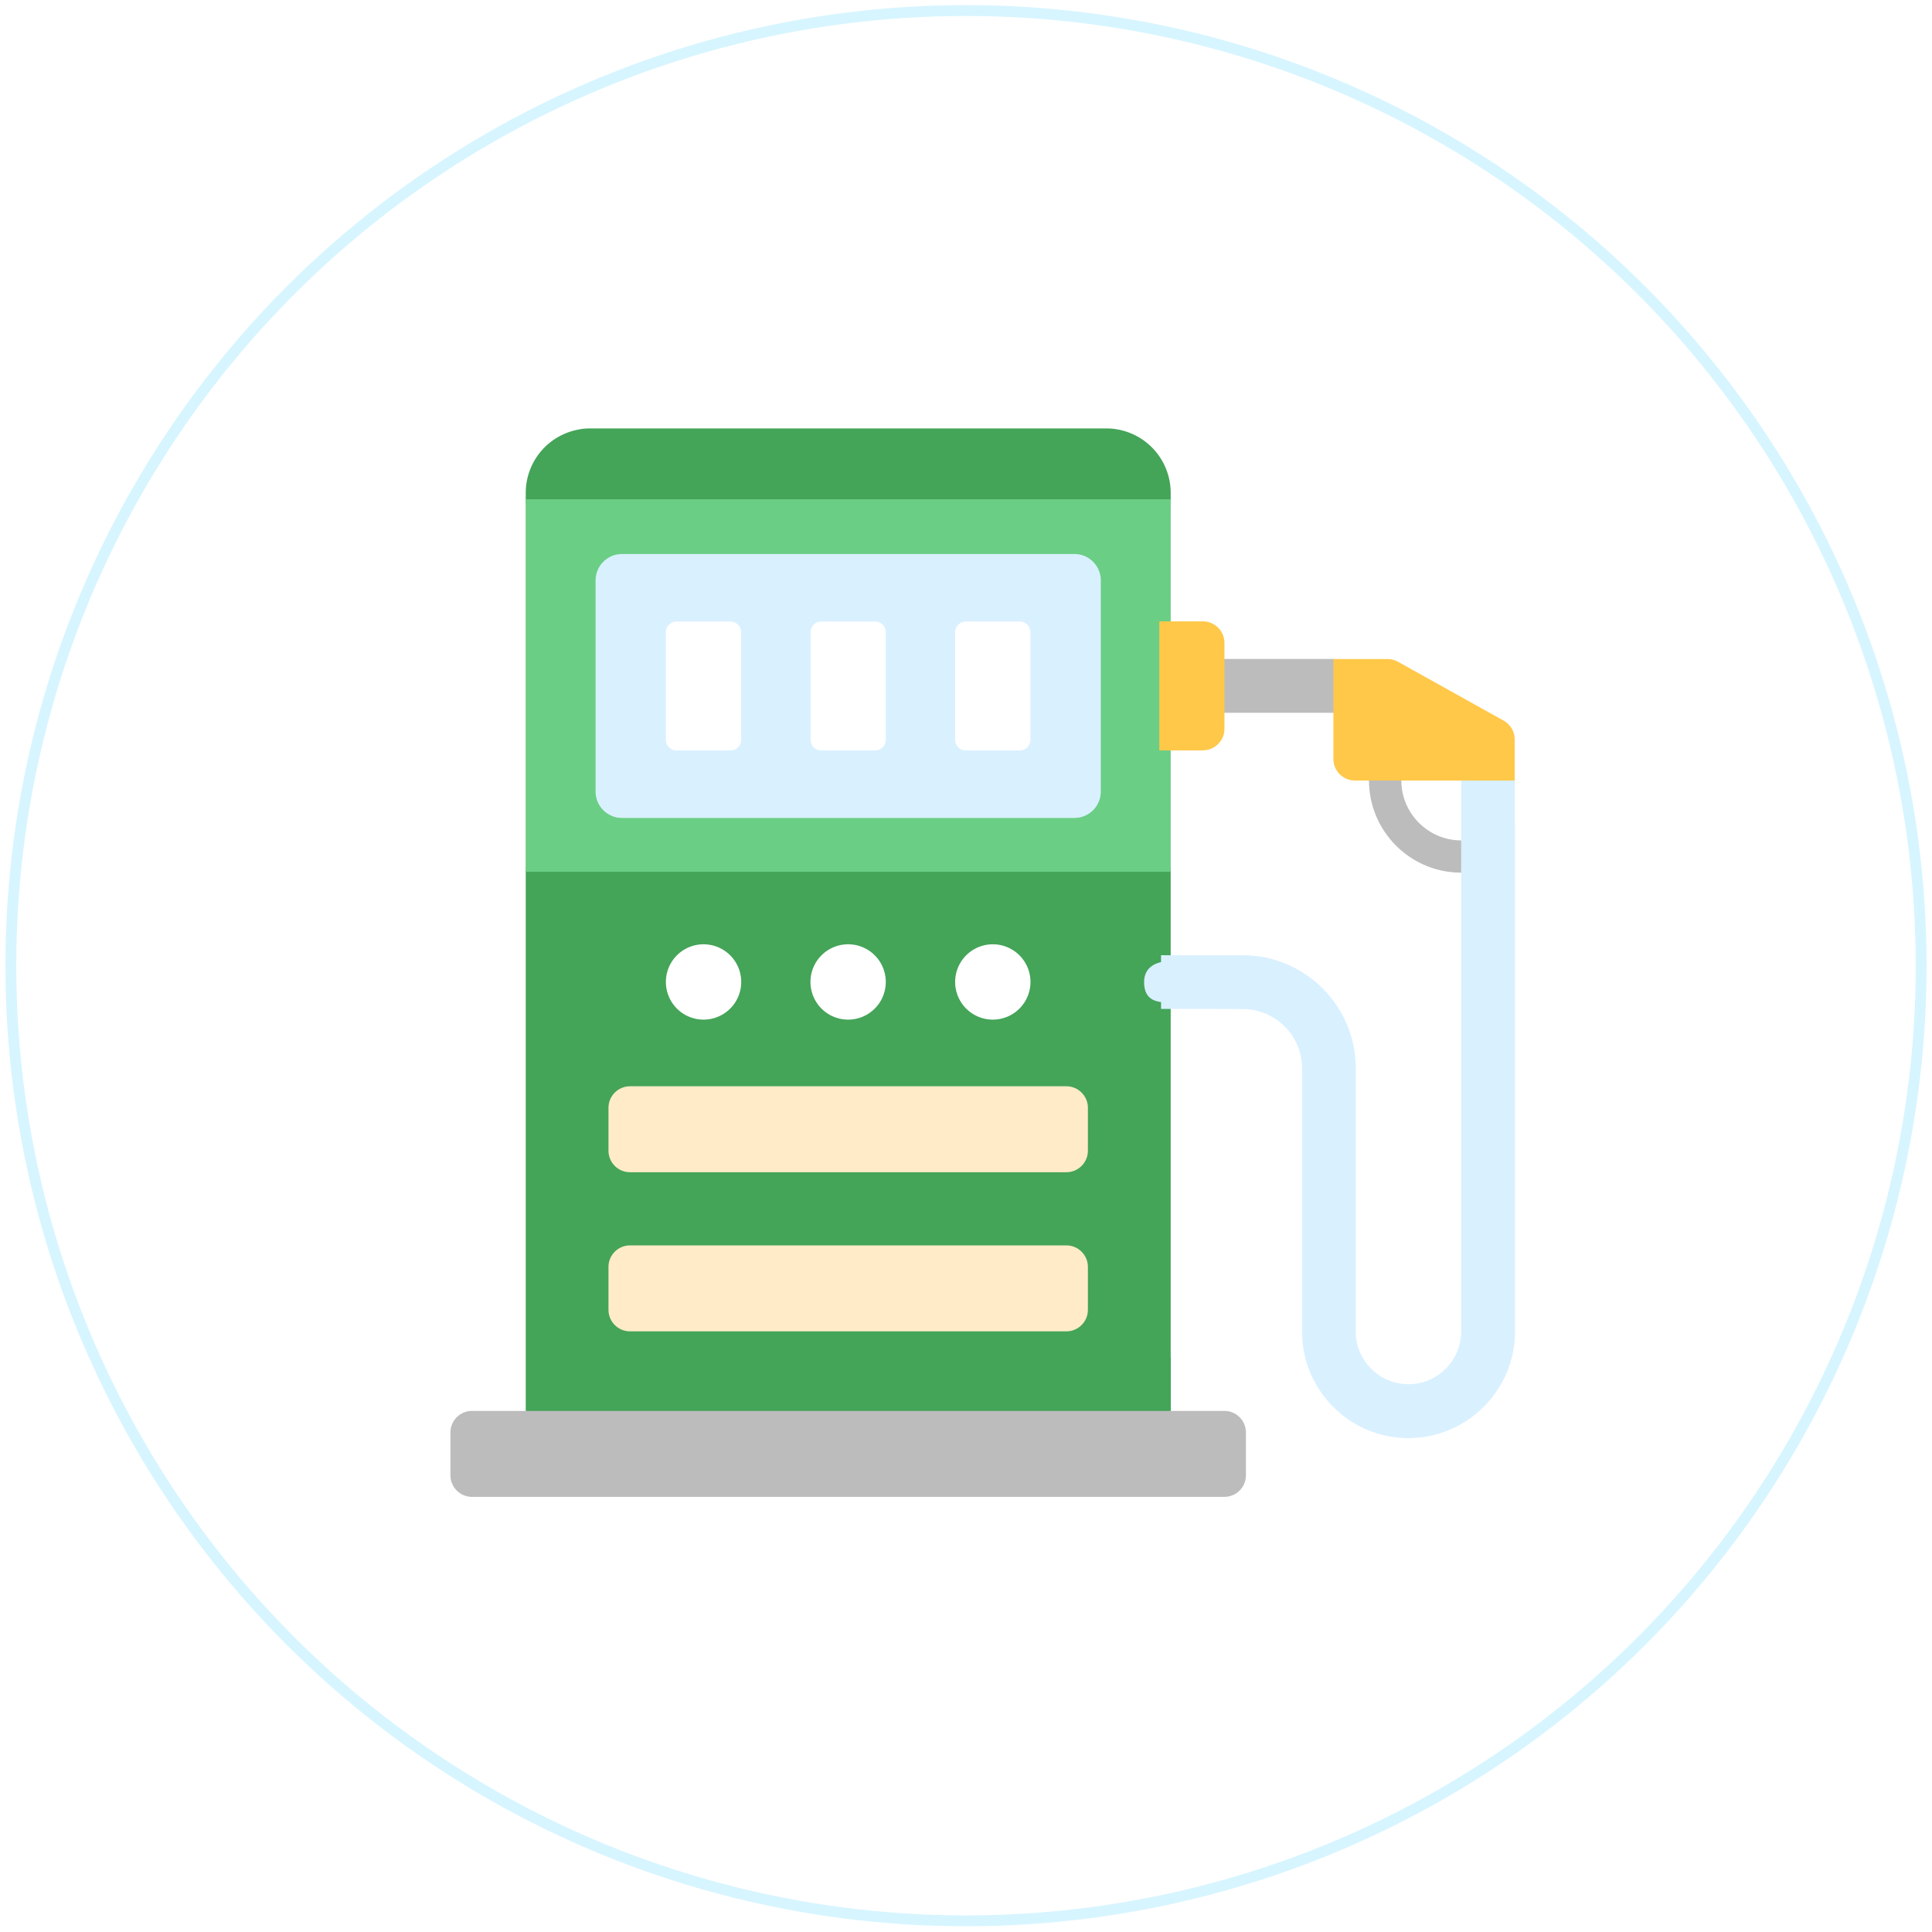 <svg width="178" height="178" viewBox="0 0 178 178" fill="none" xmlns="http://www.w3.org/2000/svg"><g filter="url(#filter0_i_602_6870)"><circle cx="89" cy="88.971" r="87.5" fill="#fff"/></g><circle cx="89" cy="88.971" r="88" stroke="#D7F5FF"/><path d="M107.859 125.041v-44.72l-1.75-15.69 1.75-18.63v-.59a5.94 5.94 0 00-5.94-5.94h-47.54c-.31 0-.62.02-.92.07-.02 0-.05.01-.07.02a5.926 5.926 0 00-4.95 5.85V46l.77 9.67.08 14.36-.85 10.29v50.81h1.18v1.29h57.2l.18-1.29h.87v-6.09h-.01z" fill="#44A458"/><path d="M134.619 80.4c-4.68 0-8.49-3.81-8.49-8.49 0-.82.67-1.49 1.49-1.49s1.49.67 1.49 1.49c0 3.04 2.48 5.52 5.52 5.52.82 0 1.49.67 1.49 1.49s-.66 1.49-1.49 1.49l-.01-.01z" fill="#BCBCBC"/><path d="M139.56 75.862v-3.96l-.28-.31-4.15-4.49-.26 4.49h-.25v51.08c0 2.67-2.17 4.85-4.84 4.86-1.3 0-2.52-.5-3.44-1.42a4.834 4.834 0 01-1.43-3.44v-24.26c0-5.71-4.65-10.38-10.36-10.4h-6.66l-.92-.01v.64c-.91.21-1.56.78-1.56 1.83 0 1.18.54 1.72 1.56 1.85v.63h4.87l2.69.02c2.99.01 5.43 2.45 5.43 5.45v24.26c0 2.63 1.03 5.09 2.89 6.95a9.72 9.72 0 006.92 2.86h.03c5.39-.02 9.78-4.42 9.78-9.81v-46.81l-.02-.01z" fill="#D9F0FF"/><path d="M126.61 65.671l-.12-4.35-3.63-.61h-10.93v.63c-.94.21-1.61.79-1.61 1.85s.68 1.65 1.61 1.87v.61h14.68z" fill="#BCBCBC"/><path d="M107.86 46H48.43v34.32h59.43V46z" fill="#6ACE84"/><path d="M110.831 69.14h-4.02V57.25h4.02c1.09 0 1.98.89 1.98 1.98v7.92c0 1.09-.89 1.98-1.98 1.98v.01zm12.019-8.42v9.21c0 1.09.89 1.98 1.98 1.98h14.72v-3.79c0-.72-.39-1.38-1.02-1.73l-9.73-5.42a2.02 2.02 0 00-.96-.25h-5 .01z" fill="#FFC849"/><path d="M98.991 75.361h-41.69c-1.34 0-2.43-1.09-2.43-2.43v-19.46c0-1.34 1.09-2.43 2.43-2.43h41.69c1.34 0 2.43 1.09 2.43 2.43v19.46c0 1.34-1.09 2.43-2.43 2.43z" fill="#D9F0FF"/><path d="M98.25 122.66H58.04c-1.09 0-1.98-.89-1.98-1.98v-3.96c0-1.09.89-1.98 1.98-1.98h40.21c1.09 0 1.981.89 1.981 1.98v3.96c0 1.09-.89 1.98-1.98 1.98zm0-14.66H58.04c-1.09 0-1.98-.89-1.98-1.98v-3.96c0-1.09.89-1.98 1.98-1.98h40.21c1.09 0 1.981.89 1.981 1.98v3.96c0 1.09-.89 1.98-1.98 1.98z" fill="#FFEBC7"/><path d="M78.14 93.94a3.47 3.47 0 100-6.94 3.47 3.47 0 000 6.94zm13.33 0a3.47 3.47 0 100-6.94 3.47 3.47 0 000 6.94zm-26.65 0a3.47 3.47 0 100-6.94 3.47 3.47 0 000 6.94zm9.86-25.788v-9.9c0-.55.44-.99.99-.99h4.95c.55 0 .99.44.99.99v9.9c0 .55-.44.99-.99.99h-4.95c-.55 0-.99-.44-.99-.99zm13.32 0v-9.9c0-.55.44-.99.99-.99h4.95c.55 0 .99.44.99.99v9.9c0 .55-.44.99-.99.99h-4.95c-.55 0-.99-.44-.99-.99zm-26.65 0v-9.9c0-.55.44-.99.99-.99h4.95c.55 0 .99.44.99.99v9.9c0 .55-.44.99-.99.99h-4.95c-.55 0-.99-.44-.99-.99z" fill="#fff"/><path d="M112.81 129.99H43.48c-1.09 0-1.98.89-1.98 1.98v3.96c0 1.09.89 1.98 1.98 1.98h69.33c1.09 0 1.98-.89 1.98-1.98v-3.96c0-1.09-.89-1.98-1.98-1.98z" fill="#BCBCBC"/><defs><filter id="filter0_i_602_6870" x=".5" y=".471" width="177" height="177" filterUnits="userSpaceOnUse" color-interpolation-filters="sRGB"><feFlood flood-opacity="0" result="BackgroundImageFix"/><feBlend in="SourceGraphic" in2="BackgroundImageFix" result="shape"/><feColorMatrix in="SourceAlpha" values="0 0 0 0 0 0 0 0 0 0 0 0 0 0 0 0 0 0 127 0" result="hardAlpha"/><feOffset/><feGaussianBlur stdDeviation="15"/><feComposite in2="hardAlpha" operator="arithmetic" k2="-1" k3="1"/><feColorMatrix values="0 0 0 0 0.843 0 0 0 0 0.961 0 0 0 0 1 0 0 0 0.35 0"/><feBlend in2="shape" result="effect1_innerShadow_602_6870"/></filter></defs></svg>